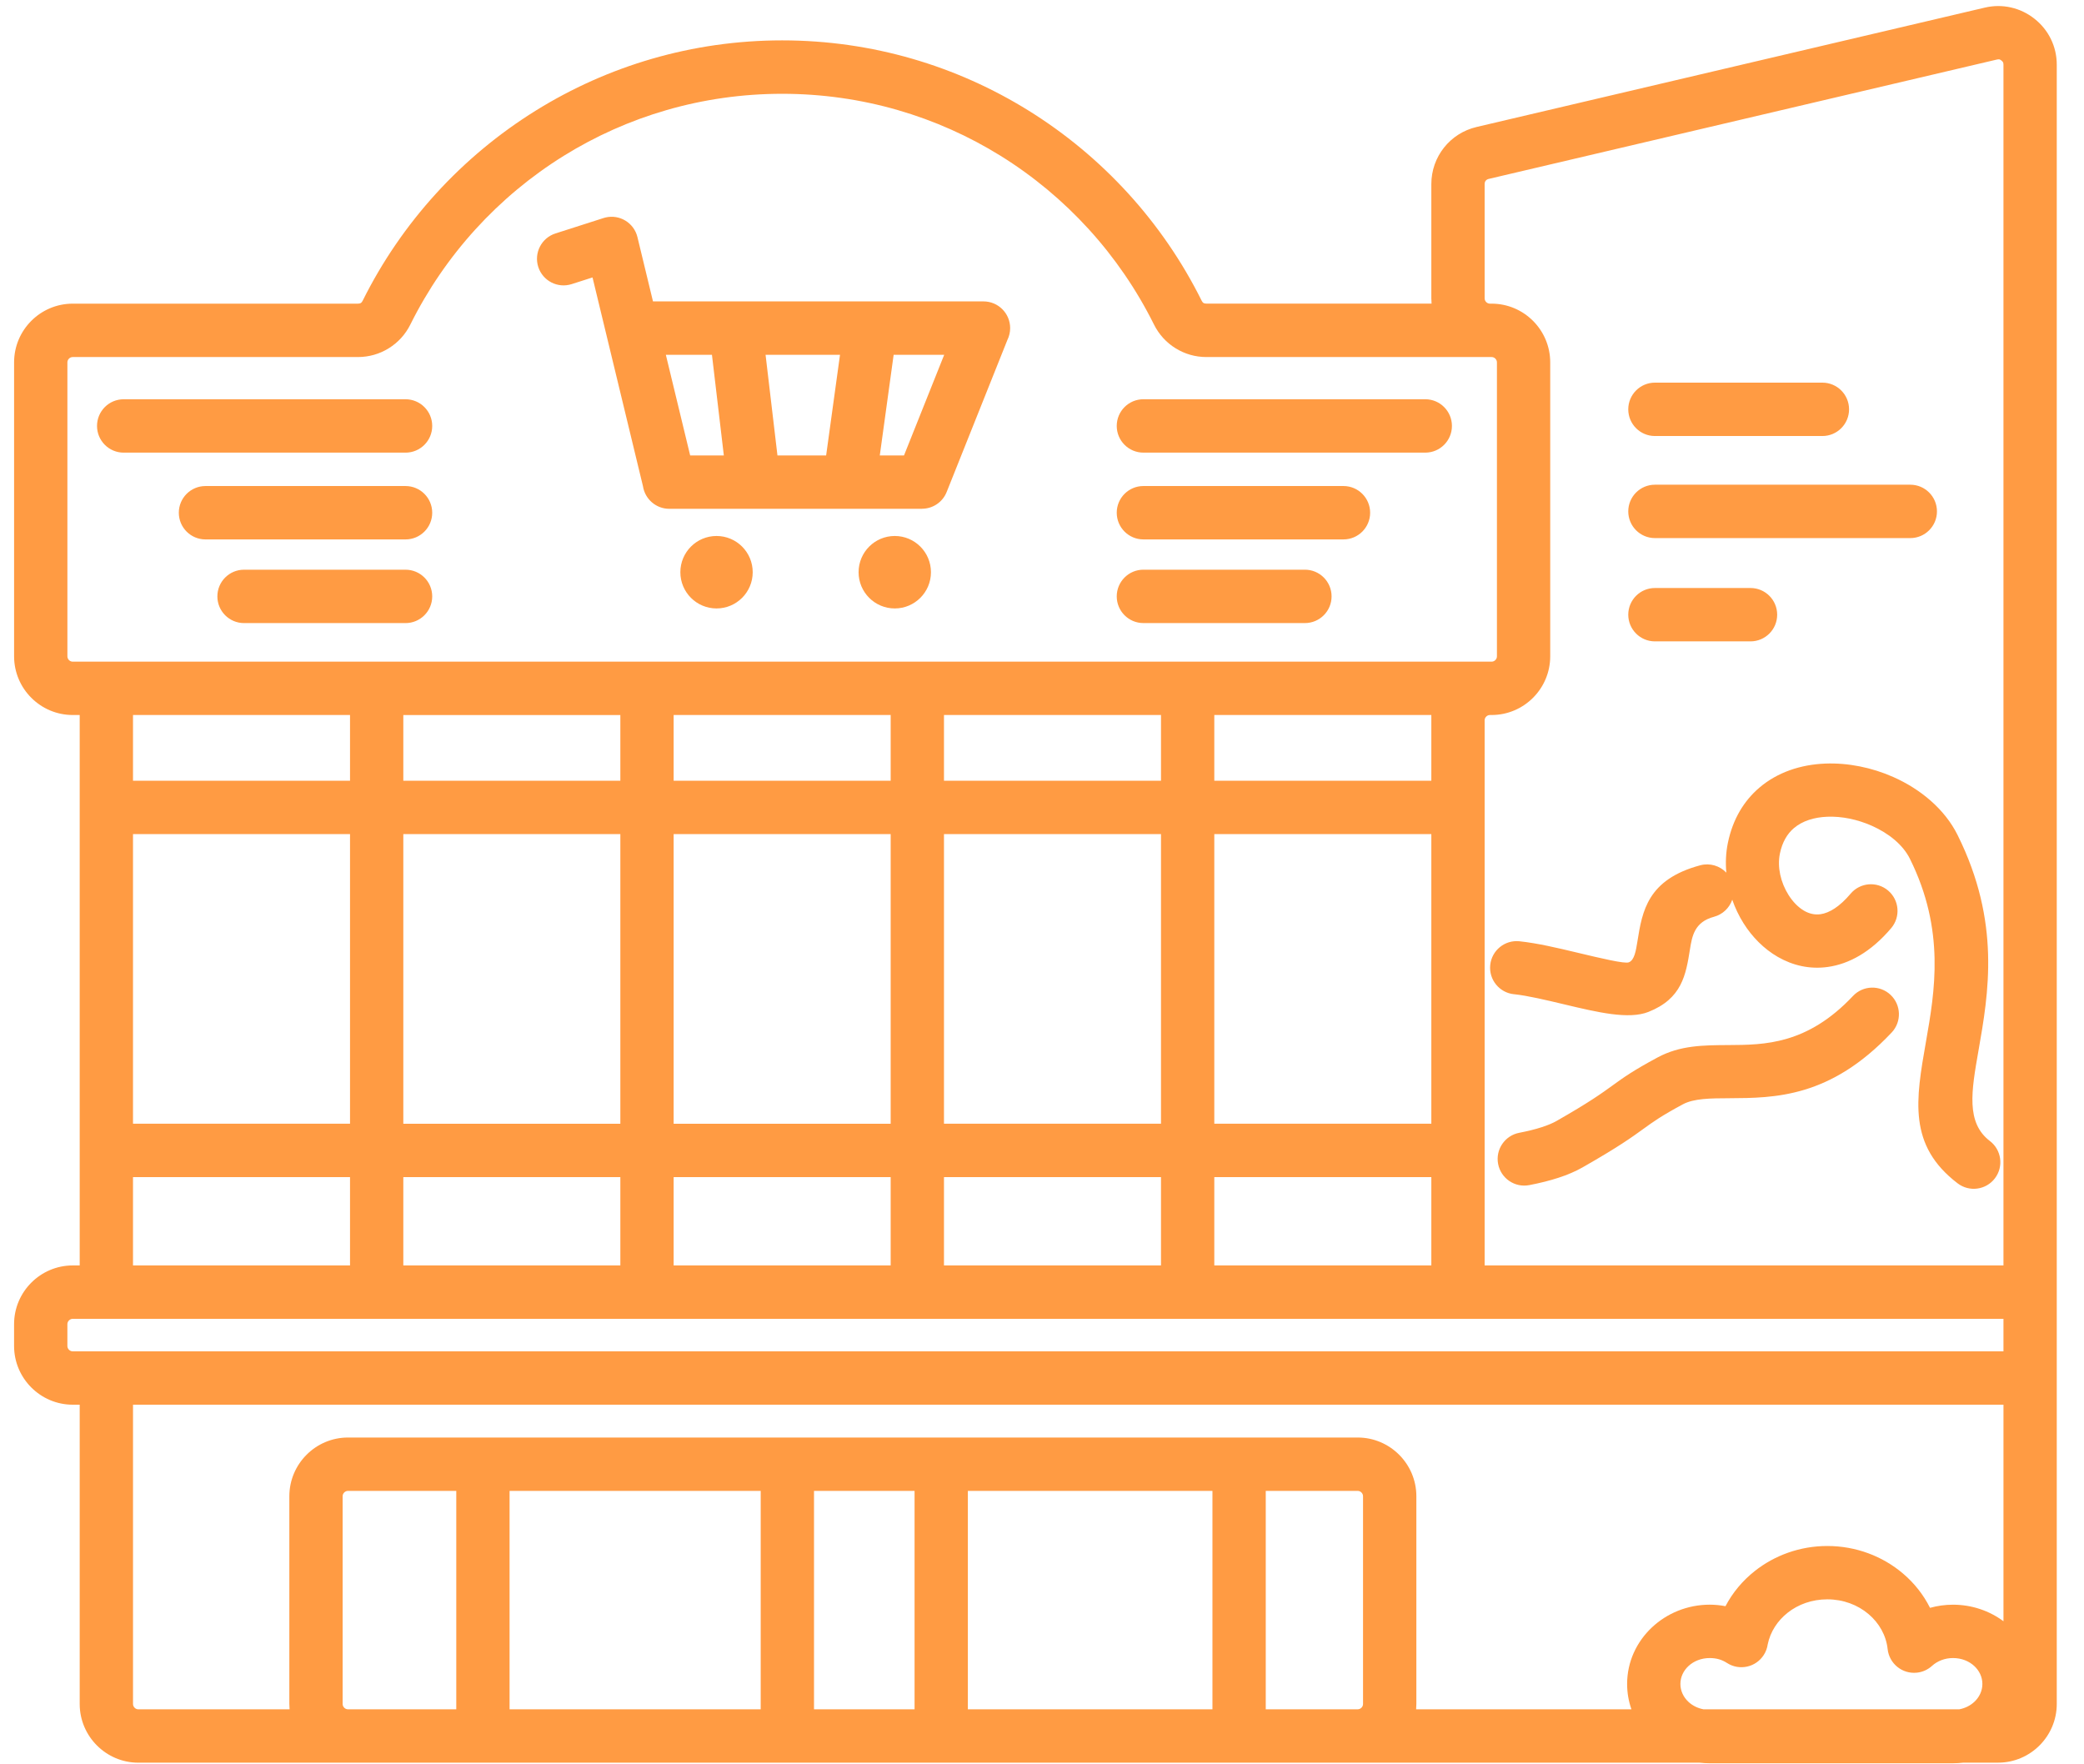 <svg width="189" height="160" viewBox="0 0 189 160" fill="none" xmlns="http://www.w3.org/2000/svg">
<path fill-rule="evenodd" clip-rule="evenodd" d="M135.15 87.515C135.015 88.841 135.979 90.026 137.303 90.162V90.159C138.552 90.292 140.252 90.697 141.9 91.09C144.874 91.799 147.707 92.474 149.495 91.767C152.545 90.561 152.893 88.398 153.261 86.111L153.261 86.11L153.261 86.109C153.455 84.903 153.662 83.616 155.441 83.139C156.246 82.923 156.847 82.324 157.1 81.591C157.361 82.343 157.706 83.062 158.121 83.722C158.911 84.98 159.974 86.052 161.226 86.774C162.574 87.551 164.114 87.918 165.758 87.69C167.677 87.424 169.665 86.352 171.518 84.164C172.378 83.145 172.251 81.622 171.234 80.76C170.217 79.899 168.695 80.026 167.835 81.044C166.828 82.234 165.9 82.796 165.096 82.907C164.574 82.978 164.072 82.855 163.623 82.596C163.077 82.281 162.588 81.772 162.197 81.15C161.497 80.036 161.167 78.645 161.422 77.403C161.634 76.37 162.085 75.618 162.683 75.106C163.458 74.441 164.535 74.114 165.712 74.066C167.033 74.012 168.453 74.309 169.746 74.881C171.282 75.56 172.578 76.606 173.208 77.873C176.438 84.367 175.461 89.941 174.671 94.446L174.671 94.449C173.743 99.736 173.019 103.865 177.539 107.312C178.598 108.121 180.111 107.919 180.919 106.858C181.727 105.798 181.525 104.283 180.466 103.474C178.285 101.811 178.787 98.949 179.429 95.286L179.43 95.282C180.342 90.079 181.471 83.639 177.532 75.719C176.377 73.397 174.201 71.568 171.691 70.458C169.761 69.603 167.591 69.162 165.524 69.246C163.312 69.336 161.2 70.025 159.548 71.439C158.169 72.62 157.149 74.267 156.702 76.441C156.52 77.324 156.481 78.235 156.563 79.136C155.974 78.519 155.075 78.234 154.194 78.47C149.402 79.757 148.936 82.648 148.502 85.356C148.361 86.237 148.227 87.069 147.72 87.269C147.346 87.417 145.233 86.914 143.013 86.384L142.997 86.38C141.248 85.963 139.444 85.534 137.793 85.359C136.469 85.224 135.285 86.189 135.15 87.515ZM156.485 145.659C156.015 145.569 155.537 145.521 155.058 145.521C155.058 145.521 155.059 145.521 155.06 145.521H155.056C155.057 145.521 155.057 145.521 155.058 145.521C153.025 145.522 151.171 146.309 149.817 147.58C148.426 148.887 147.565 150.702 147.565 152.712C147.565 153.516 147.703 154.289 147.957 155.01H128.43C128.443 154.851 128.451 154.69 128.451 154.526V135.687C128.451 134.221 127.853 132.889 126.891 131.926C125.927 130.962 124.598 130.363 123.133 130.363H112.377H85.361H71.408H43.799H31.558C30.094 130.363 28.764 130.962 27.802 131.926C26.839 132.891 26.241 134.221 26.241 135.688V154.527C26.241 154.691 26.248 154.852 26.262 155.011H12.546C12.416 155.011 12.296 154.956 12.207 154.867C12.118 154.778 12.063 154.658 12.063 154.527V127.387H181.697V147.024C180.43 146.083 178.841 145.523 177.123 145.523C176.401 145.523 175.701 145.622 175.036 145.808C174.439 144.615 173.598 143.555 172.574 142.688C170.751 141.142 168.346 140.2 165.721 140.2C163.231 140.2 160.935 141.053 159.142 142.47C158.04 143.341 157.131 144.426 156.485 145.659ZM177.123 159.903C177.431 159.903 177.734 159.885 178.032 159.85L178.031 159.847H181.213C182.677 159.847 184.007 159.248 184.969 158.284C185.932 157.32 186.53 155.99 186.53 154.523V124.962V117.174V5.872C186.53 5.053 186.352 4.273 186.004 3.555C185.659 2.841 185.16 2.217 184.515 1.706C183.872 1.195 183.148 0.85 182.367 0.675C181.592 0.501 180.795 0.505 180.003 0.691L133.916 11.515C132.706 11.799 131.683 12.471 130.959 13.384C130.23 14.305 129.809 15.456 129.809 16.696V27.049C129.809 27.213 129.816 27.374 129.83 27.533H109.412C109.295 27.533 109.205 27.514 109.145 27.477C109.087 27.441 109.029 27.37 108.978 27.266C105.448 20.164 99.983 14.187 93.267 10.02C86.771 5.989 79.12 3.661 70.936 3.661C62.756 3.661 55.102 5.989 48.602 10.022C41.89 14.187 36.424 20.163 32.893 27.267C32.842 27.371 32.784 27.442 32.726 27.479C32.666 27.516 32.575 27.537 32.458 27.537H6.596C5.131 27.537 3.8 28.134 2.838 29.098C1.875 30.062 1.278 31.392 1.278 32.861V59.517C1.278 60.984 1.875 62.316 2.838 63.279C3.8 64.243 5.129 64.841 6.596 64.841H7.228V73.22V104.326V114.757H6.596C5.131 114.757 3.8 115.356 2.838 116.32C1.875 117.283 1.277 118.615 1.277 120.082V122.062C1.277 123.528 1.875 124.86 2.838 125.823C3.802 126.787 5.131 127.386 6.596 127.386H7.228V154.526C7.228 155.992 7.826 157.324 8.789 158.287C9.751 159.251 11.08 159.85 12.545 159.85H31.557H43.798H71.407H85.36H112.376H123.132H154.147C154.444 159.885 154.749 159.903 155.056 159.903H177.123ZM155.056 150.361C155.367 150.361 155.646 150.4 155.889 150.47V150.469C156.145 150.543 156.393 150.659 156.625 150.809C157.746 151.531 159.239 151.204 159.958 150.082C160.152 149.779 160.27 149.449 160.317 149.115C160.551 147.98 161.205 146.977 162.126 146.25C163.083 145.493 164.337 145.037 165.721 145.037C167.17 145.037 168.479 145.543 169.459 146.373C170.415 147.183 171.056 148.3 171.191 149.542C171.332 150.868 172.52 151.828 173.844 151.687C174.376 151.632 174.847 151.407 175.213 151.073L175.214 151.074C175.456 150.852 175.749 150.673 176.078 150.548C176.395 150.427 176.748 150.361 177.124 150.361C177.894 150.361 178.578 150.642 179.062 151.096C179.508 151.515 179.784 152.087 179.784 152.711C179.784 153.335 179.508 153.907 179.062 154.326C178.701 154.665 178.23 154.908 177.694 155.009H154.486C153.951 154.907 153.479 154.665 153.119 154.326C152.673 153.908 152.397 153.335 152.397 152.711C152.397 152.087 152.673 151.516 153.119 151.096C153.602 150.642 154.287 150.361 155.056 150.361ZM147.669 55.744C147.669 57.081 148.751 58.164 150.086 58.164H158.756C160.092 58.164 161.174 57.08 161.174 55.744C161.174 54.407 160.091 53.324 158.756 53.324H150.086C148.75 53.324 147.669 54.408 147.669 55.744ZM147.669 46.377C147.669 47.714 148.751 48.797 150.086 48.797H173.247C174.583 48.797 175.665 47.713 175.665 46.377C175.665 45.039 174.582 43.956 173.247 43.956H150.086C148.75 43.956 147.669 45.04 147.669 46.377ZM147.669 37.121C147.669 38.459 148.751 39.541 150.086 39.541H165.275C166.611 39.541 167.693 38.457 167.693 37.121C167.693 35.783 166.61 34.7 165.275 34.7H150.086C148.75 34.7 147.669 35.785 147.669 37.121ZM79.789 41.302L81.046 32.173H85.631L81.985 41.302H79.789ZM76.181 32.173L74.923 41.302H70.508L69.43 32.173H76.181ZM64.567 32.173L65.645 41.302H65.644H62.592L60.386 32.173H64.567ZM89.194 27.333H59.22L57.811 21.504C57.499 20.209 56.196 19.413 54.903 19.726C54.846 19.741 54.789 19.757 54.733 19.774L50.374 21.171C49.106 21.578 48.409 22.937 48.815 24.205C49.222 25.474 50.579 26.172 51.846 25.765L53.737 25.16L58.312 44.095C58.49 45.254 59.491 46.142 60.7 46.142H83.615V46.136C84.571 46.136 85.476 45.563 85.853 44.62L91.366 30.817C91.523 30.496 91.612 30.136 91.612 29.754C91.612 28.416 90.529 27.333 89.194 27.333ZM114.792 155.009V135.202H114.793H123.132C123.262 135.202 123.383 135.258 123.471 135.346C123.56 135.435 123.615 135.555 123.615 135.686V154.525C123.615 154.656 123.56 154.776 123.471 154.865C123.384 154.952 123.266 155.007 123.138 155.009H114.792ZM109.958 135.202V155.009H87.776V135.202H109.958ZM82.943 135.202V155.009H73.823V135.202H82.943ZM68.989 135.202V155.009H46.214V135.202H68.989ZM41.38 135.202V155.009H31.551C31.423 155.007 31.305 154.952 31.218 154.865C31.129 154.776 31.074 154.656 31.074 154.525V135.686C31.074 135.555 31.129 135.435 31.218 135.346C31.306 135.258 31.427 135.202 31.557 135.202H41.38ZM12.062 70.8V64.841H31.744V70.8H12.062ZM12.062 101.906V75.64H31.744V101.906H12.062ZM12.062 114.756V106.746H31.744V114.756H12.062ZM129.809 64.841V65.309V65.31V65.325V70.8H110.126V64.841H129.809ZM110.126 101.906V75.64H129.809V101.906H110.126ZM110.126 114.756V106.746H129.809V114.756H110.126ZM105.292 106.746V114.756H85.61V106.746H105.292ZM105.292 75.64V101.906H85.61V75.64H105.292ZM105.292 64.841V70.8H85.61V64.841H105.292ZM80.776 106.747V114.757H61.093V106.747H80.776ZM80.776 75.641V101.907H61.093V75.641H80.776ZM80.776 64.842V70.801H61.093V64.842H80.776ZM56.26 106.748V114.758H36.577V106.748H56.26ZM56.26 75.642V101.908H36.577V75.642H56.26ZM56.26 64.843V70.802H36.577V64.843H56.26ZM181.696 5.876V114.756H134.643V104.325V73.219V65.324V65.318C134.644 65.19 134.698 65.071 134.786 64.984C134.872 64.896 134.99 64.843 135.119 64.841H135.125H135.274C136.739 64.841 138.069 64.243 139.032 63.279C139.994 62.316 140.591 60.985 140.591 59.517V32.861C140.591 31.394 139.994 30.062 139.032 29.098C138.069 28.134 136.74 27.537 135.274 27.537H135.119C134.991 27.536 134.873 27.481 134.786 27.394C134.697 27.305 134.643 27.184 134.643 27.053V16.699C134.643 16.573 134.677 16.467 134.736 16.393C134.799 16.313 134.895 16.253 135.012 16.225L181.098 5.401C181.197 5.378 181.274 5.373 181.328 5.385C181.377 5.396 181.44 5.431 181.513 5.49C181.586 5.549 181.636 5.605 181.661 5.657C181.685 5.705 181.696 5.779 181.696 5.876ZM9.644 60.003H6.596C6.464 60.003 6.344 59.949 6.255 59.86C6.167 59.771 6.112 59.651 6.112 59.519V32.863C6.112 32.731 6.167 32.611 6.255 32.522C6.344 32.433 6.464 32.379 6.596 32.379H32.458C33.469 32.379 34.425 32.099 35.256 31.584C36.089 31.069 36.767 30.334 37.217 29.427C40.354 23.112 45.197 17.812 51.132 14.129C56.878 10.563 63.664 8.506 70.935 8.506C78.21 8.506 84.994 10.563 90.737 14.126C96.675 17.811 101.516 23.114 104.653 29.427C105.105 30.334 105.782 31.069 106.615 31.584C107.445 32.099 108.401 32.379 109.412 32.379H135.126H135.275C135.407 32.379 135.527 32.433 135.615 32.522C135.704 32.611 135.758 32.731 135.758 32.863V59.519C135.758 59.651 135.704 59.771 135.615 59.86C135.527 59.949 135.407 60.003 135.275 60.003H135.126H132.226H107.71H83.194H58.677H34.161H9.644ZM9.644 122.547H6.596H6.595C6.464 122.547 6.344 122.492 6.255 122.403C6.167 122.314 6.111 122.194 6.111 122.063V120.084C6.111 119.953 6.167 119.832 6.255 119.744C6.344 119.655 6.464 119.599 6.595 119.599H9.643H34.16H58.676H83.192H107.709H132.225H181.696V122.547H9.644ZM101.278 54.084C101.278 55.421 102.361 56.504 103.696 56.504H118.345C119.68 56.504 120.762 55.42 120.762 54.084C120.762 52.746 119.679 51.663 118.345 51.663H103.696C102.36 51.663 101.278 52.747 101.278 54.084ZM101.278 46.496C101.278 47.834 102.361 48.917 103.696 48.917H121.841C123.177 48.917 124.259 47.833 124.259 46.496C124.259 45.159 123.176 44.076 121.841 44.076H103.696C102.36 44.076 101.278 45.16 101.278 46.496ZM101.278 38.627C101.278 39.964 102.361 41.047 103.696 41.047H129.26C130.595 41.047 131.677 39.963 131.677 38.627C131.677 37.289 130.594 36.206 129.26 36.206H103.696C102.36 36.206 101.278 37.29 101.278 38.627ZM39.198 54.085C39.198 52.747 38.115 51.664 36.78 51.664H22.131C20.795 51.664 19.714 52.748 19.714 54.085C19.714 55.422 20.797 56.505 22.131 56.505H36.78C38.116 56.505 39.198 55.421 39.198 54.085ZM39.198 46.497C39.198 45.16 38.115 44.077 36.78 44.077H18.634C17.299 44.077 16.217 45.161 16.217 46.497C16.217 47.835 17.3 48.918 18.634 48.918H36.78C38.116 48.918 39.198 47.834 39.198 46.497ZM39.198 38.628C39.198 37.29 38.115 36.207 36.78 36.207H11.216C9.88 36.207 8.799 37.291 8.799 38.628C8.799 39.965 9.882 41.048 11.216 41.048H36.78C38.116 41.048 39.198 39.964 39.198 38.628ZM135.866 105.554C136.116 106.864 137.38 107.724 138.689 107.473L138.688 107.474C139.646 107.29 140.533 107.069 141.333 106.808C142.147 106.544 142.884 106.23 143.526 105.864C146.8 103.998 148.017 103.116 149.061 102.359L149.075 102.349C149.941 101.723 150.679 101.189 152.614 100.149C153.616 99.609 155.117 99.601 156.798 99.594C160.978 99.572 165.988 99.546 171.56 93.631C172.472 92.66 172.426 91.132 171.456 90.218C170.487 89.305 168.961 89.351 168.048 90.322C163.893 94.734 160.017 94.755 156.783 94.772L156.78 94.772L156.774 94.772C154.45 94.784 152.375 94.796 150.33 95.894C148.094 97.096 147.243 97.711 146.245 98.434L146.231 98.445L146.229 98.446C145.261 99.147 144.131 99.965 141.148 101.665C140.807 101.859 140.366 102.042 139.843 102.213C139.242 102.409 138.548 102.58 137.783 102.728C136.475 102.978 135.615 104.244 135.866 105.554ZM64.983 55.177C66.796 55.177 68.264 53.706 68.264 51.892C68.264 50.077 66.796 48.606 64.983 48.606C63.171 48.606 61.702 50.077 61.702 51.892C61.702 53.706 63.171 55.177 64.983 55.177ZM81.147 55.177C82.96 55.177 84.429 53.706 84.429 51.892C84.429 50.077 82.96 48.606 81.147 48.606C79.335 48.606 77.866 50.077 77.866 51.892C77.866 53.706 79.335 55.177 81.147 55.177Z" fill="#FF9B43"/>
</svg>
